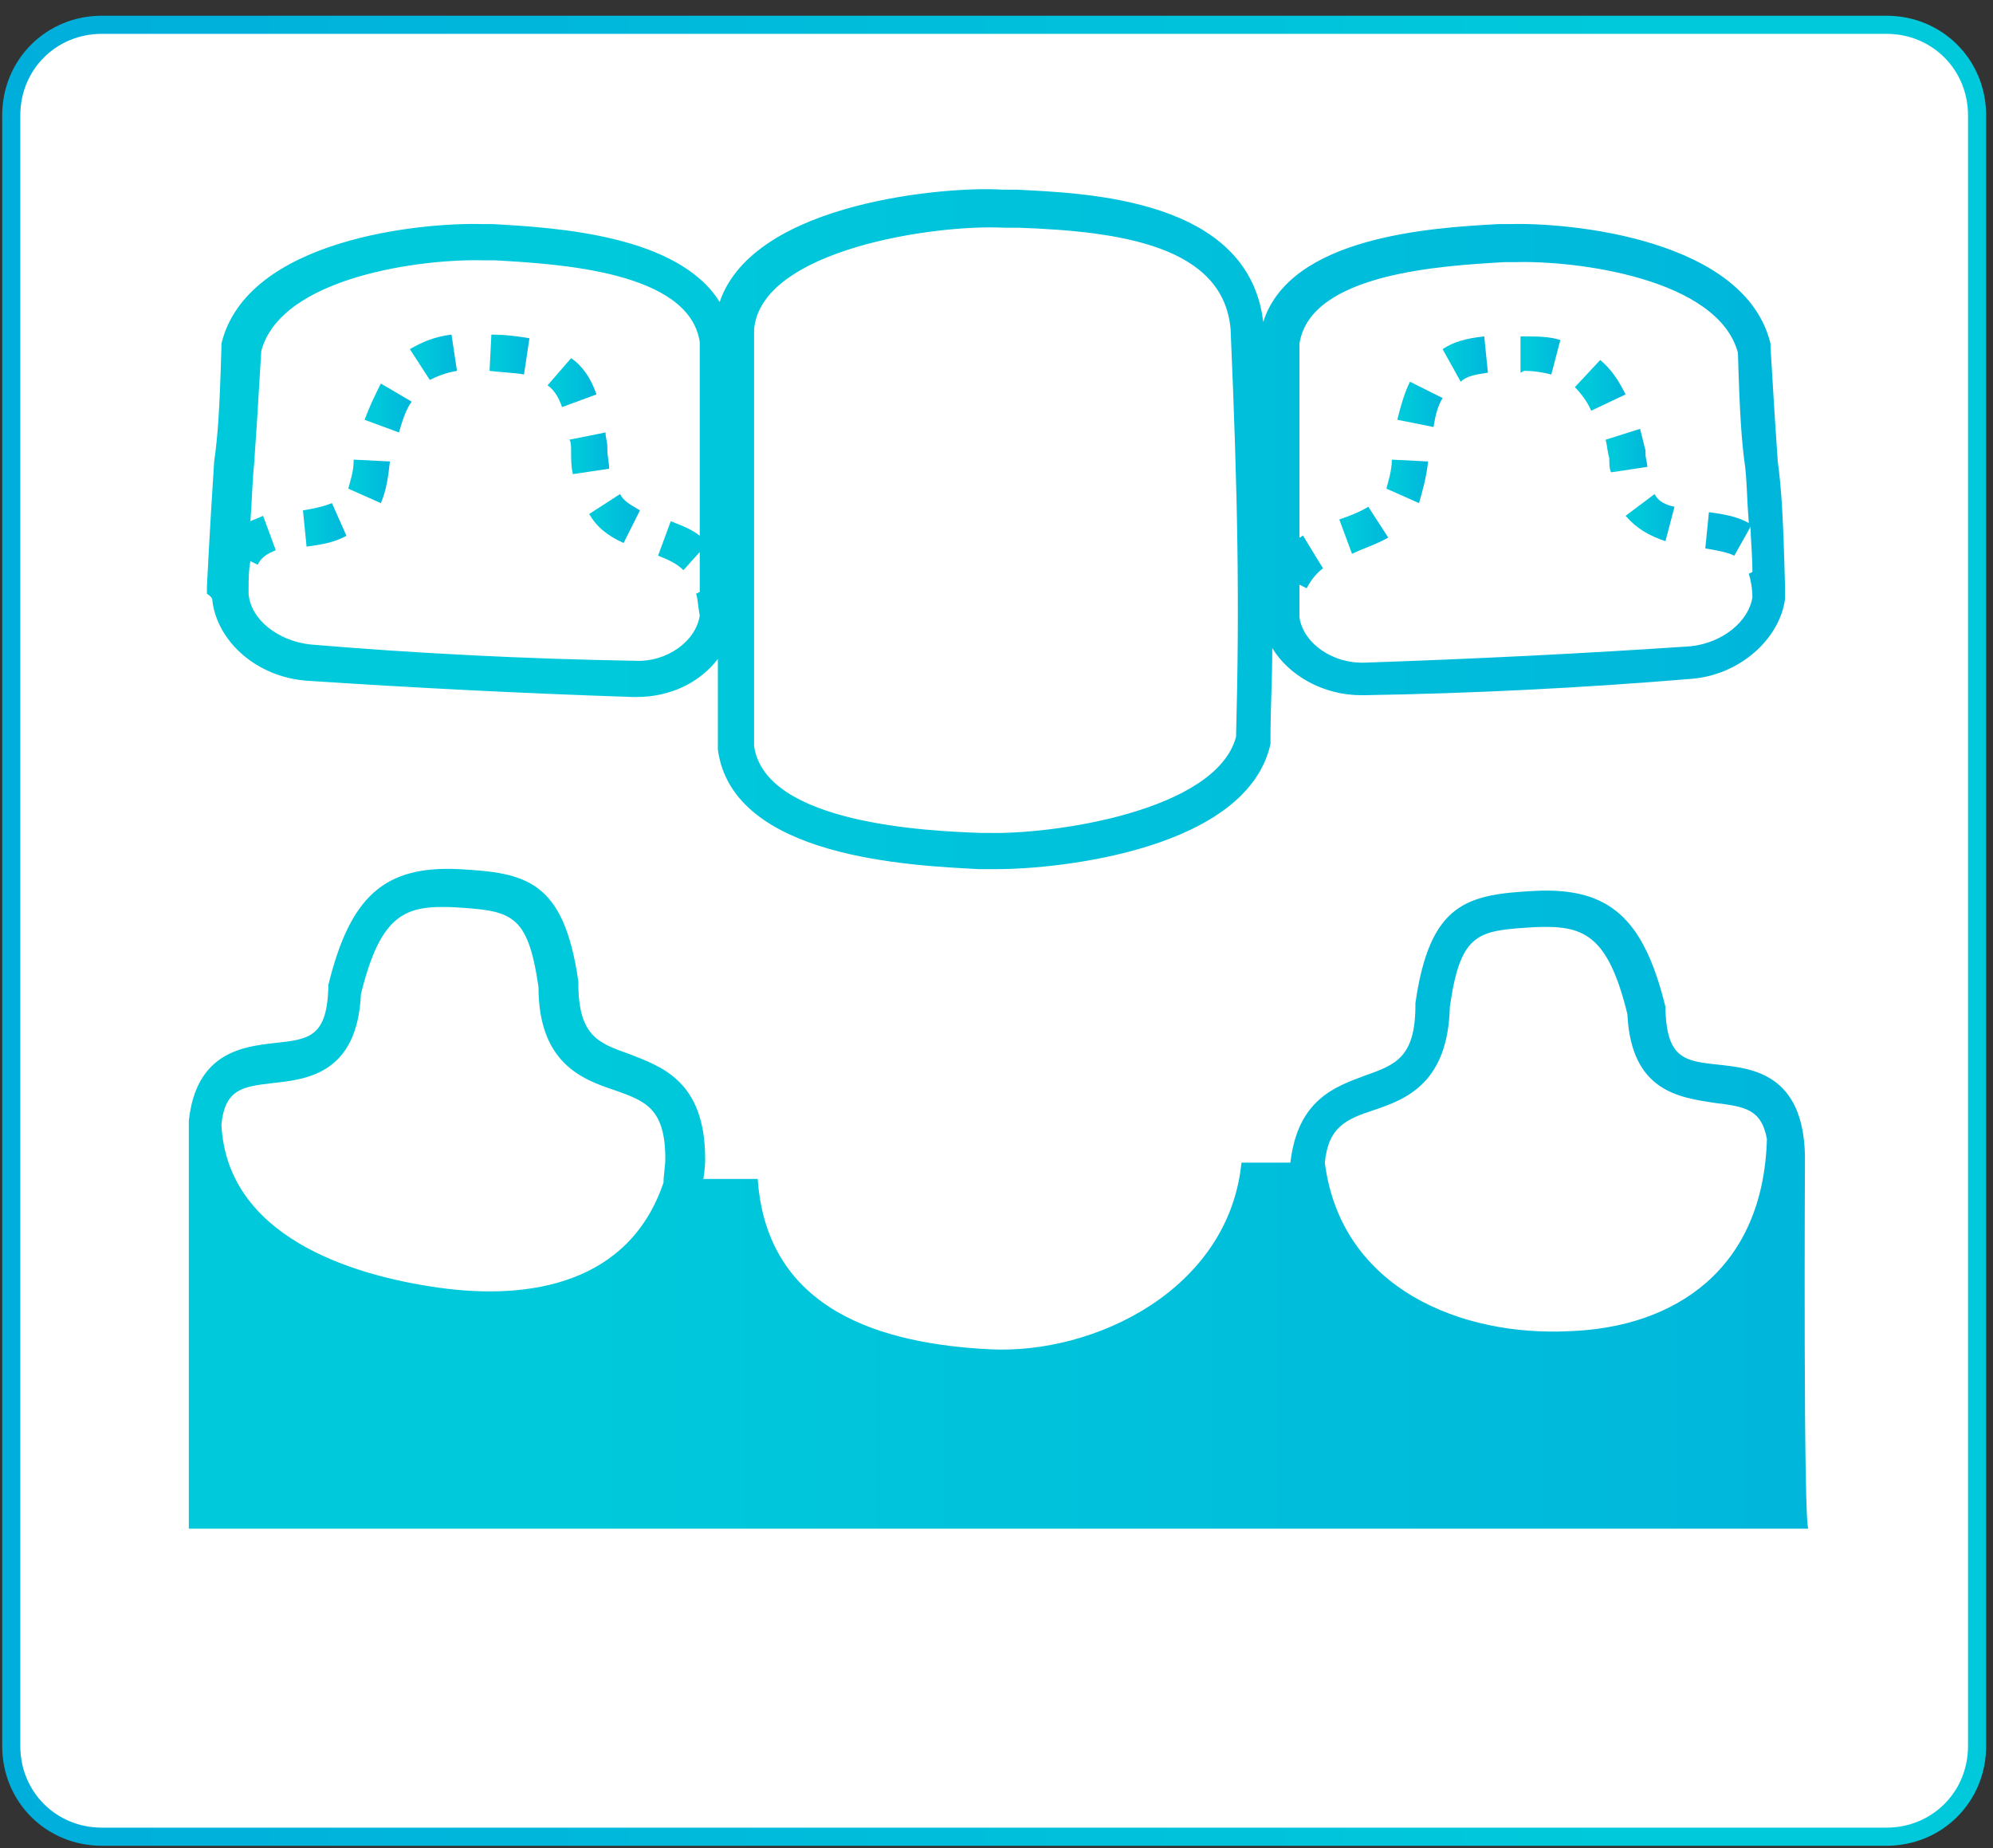 <svg width="110" height="102" viewBox="0 0 110 102" fill="none" xmlns="http://www.w3.org/2000/svg">
<rect x="0" y="0" width="110" height="102" fill="#333333" stroke="none"/>
<path d="M5.621 101.368H104.121C106.921 101.368 109.121 99.168 109.121 96.368V6.368C109.121 3.568 106.921 1.368 104.121 1.368H5.621C2.821 1.368 0.621 3.568 0.621 6.368V96.368C0.621 99.168 2.821 101.368 5.621 101.368Z" fill="white" stroke="url(#paint0_linear)"/>
<path d="M79.621 21.968L77.821 21.068C77.521 21.668 77.321 22.368 77.121 23.168L79.121 23.568C79.221 22.968 79.321 22.468 79.621 21.968Z" fill="url(#paint1_linear)"/>
<path d="M78.821 25.468L76.821 25.368C76.821 25.968 76.621 26.568 76.52 26.968L78.321 27.768C78.521 27.068 78.721 26.368 78.821 25.468Z" fill="url(#paint2_linear)"/>
<path d="M82.121 20.568L81.921 18.568C80.921 18.668 80.221 18.868 79.621 19.268L80.621 21.068C80.921 20.768 81.421 20.668 82.121 20.568Z" fill="url(#paint3_linear)"/>
<path d="M76.621 29.668L75.521 27.968C75.021 28.268 74.521 28.468 73.921 28.668L74.621 30.568C75.221 30.268 75.921 30.068 76.621 29.668Z" fill="url(#paint4_linear)"/>
<path d="M84.121 20.468C84.721 20.468 85.221 20.568 85.621 20.668L86.121 18.768C85.521 18.568 84.821 18.568 84.121 18.568H83.921V20.568L84.121 20.468Z" fill="url(#paint5_linear)"/>
<path d="M88.821 25.268C88.821 25.568 88.821 25.868 88.921 26.068L90.921 25.768C90.921 25.568 90.821 25.268 90.821 25.068V24.868C90.721 24.468 90.621 24.068 90.521 23.668L88.621 24.268C88.721 24.668 88.721 24.968 88.821 25.268Z" fill="url(#paint6_linear)"/>
<path d="M91.921 29.868L92.421 27.968C91.921 27.868 91.521 27.668 91.321 27.268L89.721 28.468C90.321 29.168 91.021 29.568 91.921 29.868Z" fill="url(#paint7_linear)"/>
<path d="M89.721 21.768C89.321 20.968 88.921 20.368 88.321 19.868L86.921 21.368C87.221 21.668 87.621 22.168 87.821 22.668L89.721 21.768Z" fill="url(#paint8_linear)"/>
<path d="M11.721 33.168C12.021 35.468 14.221 37.368 16.921 37.568C22.921 37.968 28.921 38.268 34.921 38.468C35.021 38.468 35.021 38.468 35.121 38.468C37.021 38.468 38.621 37.668 39.621 36.368V41.268V41.368C40.421 47.368 50.321 47.768 54.021 47.968H54.421C54.621 47.968 54.821 47.968 55.021 47.968C58.521 47.968 68.821 46.868 70.121 41.068V40.868C70.121 39.068 70.221 37.468 70.221 35.768C71.121 37.268 73.021 38.368 75.121 38.368C75.221 38.368 75.221 38.368 75.321 38.368C81.321 38.268 87.321 37.968 93.321 37.468C96.021 37.268 98.221 35.268 98.521 33.068C98.521 32.968 98.521 32.968 98.521 32.868C98.521 32.668 98.521 32.568 98.521 32.368C98.421 28.468 98.321 26.968 98.121 25.468C98.021 24.068 97.921 22.568 97.721 19.168V18.968C96.321 13.168 86.621 12.268 83.321 12.368H82.721C78.921 12.568 71.221 13.068 69.721 17.768C68.921 10.968 60.021 10.668 56.121 10.468C55.821 10.468 55.521 10.468 55.321 10.468C52.521 10.268 41.621 11.068 39.721 16.668C37.421 12.968 30.721 12.568 27.221 12.368H26.621C23.321 12.268 13.621 13.168 12.221 18.968V19.168C12.121 22.668 12.021 24.068 11.821 25.468C11.721 27.068 11.621 28.468 11.421 32.368C11.421 32.468 11.421 32.668 11.421 32.768C11.721 32.968 11.721 33.068 11.721 33.168ZM14.521 28.468C14.321 28.568 14.021 28.668 13.821 28.768C13.921 27.468 13.921 26.568 14.021 25.668C14.121 24.268 14.221 22.768 14.421 19.368C15.521 15.268 23.321 14.268 26.721 14.368H27.321C30.821 14.568 38.021 14.968 38.621 18.868V29.568C38.121 29.168 37.521 28.968 37.021 28.768L36.321 30.668C36.821 30.868 37.321 31.068 37.721 31.468L38.621 30.468V32.668L38.421 32.768C38.521 33.068 38.521 33.468 38.621 33.968C38.421 35.368 36.821 36.568 35.021 36.468C29.121 36.368 23.021 36.068 17.121 35.568C15.321 35.368 13.821 34.168 13.721 32.768V32.668V32.568C13.721 31.968 13.721 31.468 13.821 30.968L14.221 31.168C14.421 30.768 14.721 30.568 15.221 30.368L14.521 28.468ZM55.421 12.568C55.621 12.568 55.921 12.568 56.221 12.568C61.821 12.768 67.521 13.568 67.921 18.168C68.321 27.468 68.421 33.268 68.221 40.668C67.121 44.768 58.121 46.068 54.521 45.968H54.121C51.221 45.868 42.221 45.468 41.621 41.168V18.168C42.021 13.768 51.621 12.368 55.421 12.568ZM71.921 29.568C71.821 29.568 71.821 29.668 71.721 29.668V18.968C72.321 15.068 79.621 14.668 83.021 14.468H83.621C87.021 14.368 94.821 15.368 95.921 19.468C96.021 22.868 96.121 24.368 96.321 25.768C96.421 26.668 96.421 27.568 96.521 28.868C95.821 28.468 95.021 28.368 94.321 28.268L94.121 30.268C94.721 30.368 95.321 30.468 95.721 30.668L96.621 29.068C96.621 29.768 96.721 30.568 96.721 31.568L96.521 31.668C96.621 31.968 96.721 32.468 96.721 32.968C96.521 34.268 95.121 35.468 93.321 35.668C87.421 36.068 81.321 36.368 75.421 36.568C73.521 36.668 71.921 35.468 71.721 34.068C71.721 34.068 71.721 34.068 71.721 33.968V32.268L72.121 32.468C72.321 32.068 72.621 31.668 73.021 31.368L71.921 29.568Z" fill="url(#paint9_linear)"/>
<path d="M31.521 24.868C31.521 25.368 31.521 25.768 31.621 26.168L33.621 25.868C33.621 25.568 33.521 25.168 33.521 24.768V24.668C33.521 24.368 33.421 24.168 33.421 23.868L31.421 24.268C31.521 24.368 31.521 24.668 31.521 24.868Z" fill="url(#paint10_linear)"/>
<path d="M34.42 29.968L35.321 28.168C34.821 27.868 34.42 27.668 34.221 27.268L32.52 28.368C32.92 29.068 33.52 29.568 34.42 29.968Z" fill="url(#paint11_linear)"/>
<path d="M22.721 22.168L21.021 21.168C20.721 21.768 20.421 22.368 20.121 23.168L22.021 23.868C22.221 23.168 22.421 22.568 22.721 22.168Z" fill="url(#paint12_linear)"/>
<path d="M25.221 20.468L24.921 18.468C24.021 18.568 23.321 18.868 22.621 19.268L23.721 20.968C24.121 20.768 24.621 20.568 25.221 20.468Z" fill="url(#paint13_linear)"/>
<path d="M19.121 29.568L18.321 27.768C17.821 27.968 17.321 28.068 16.721 28.168L16.921 30.168C17.621 30.068 18.421 29.968 19.121 29.568Z" fill="url(#paint14_linear)"/>
<path d="M21.521 25.468L19.521 25.368C19.521 26.068 19.321 26.568 19.221 26.968L21.021 27.768C21.321 27.068 21.421 26.368 21.521 25.468Z" fill="url(#paint15_linear)"/>
<path d="M31.021 22.468L32.921 21.768C32.621 20.868 32.121 20.168 31.521 19.768L30.221 21.268C30.521 21.468 30.821 21.868 31.021 22.468Z" fill="url(#paint16_linear)"/>
<path d="M29.221 18.668C28.62 18.568 27.921 18.468 27.12 18.468L27.02 20.468C27.82 20.568 28.421 20.568 28.921 20.668L29.221 18.668Z" fill="url(#paint17_linear)"/>
<path d="M99.621 63.768C99.521 59.268 96.721 58.968 94.921 58.768C93.021 58.568 92.021 58.468 91.921 55.768V55.568C90.721 50.668 88.821 48.968 84.721 49.168C81.021 49.368 78.921 49.768 78.121 55.368V55.468C78.121 58.368 77.021 58.768 75.321 59.368C73.721 59.968 71.621 60.668 71.221 64.168C70.121 64.168 68.821 64.168 68.521 64.168C67.821 71.168 60.421 74.768 54.621 74.468C48.721 74.168 42.321 72.368 41.821 65.068H38.821C38.921 64.468 38.921 64.068 38.921 63.968C38.921 59.668 36.521 58.868 34.721 58.168C33.021 57.568 31.921 57.168 31.921 54.268V54.168C31.121 48.568 29.021 48.168 25.321 47.968C21.221 47.768 19.321 49.468 18.121 54.368V54.568C18.021 57.268 17.021 57.368 15.121 57.568C13.421 57.768 10.821 58.068 10.421 61.868V84.368H99.821C99.521 84.568 99.621 63.968 99.621 63.768ZM15.121 59.768C16.921 59.568 19.721 59.268 19.921 54.868C21.021 50.368 22.421 49.968 25.021 50.068C28.221 50.268 29.121 50.368 29.721 54.468C29.721 58.668 32.121 59.568 33.921 60.168C35.621 60.768 36.721 61.168 36.721 63.968C36.721 64.368 36.621 64.868 36.621 65.268C34.721 70.868 29.221 71.768 24.221 71.068C19.221 70.368 12.521 68.168 12.221 62.068C12.421 60.068 13.421 59.968 15.121 59.768ZM75.821 61.268C77.621 60.668 79.921 59.768 80.021 55.568C80.621 51.368 81.621 51.368 84.721 51.168C87.321 51.068 88.721 51.468 89.821 55.968C90.021 60.268 92.721 60.568 94.621 60.868C96.221 61.068 97.221 61.168 97.521 62.868C97.321 70.068 92.421 73.268 86.621 73.468C80.721 73.768 74.021 71.168 73.121 64.168C73.321 62.168 74.321 61.768 75.821 61.268Z" fill="url(#paint18_linear)"/>
<defs>
<linearGradient id="paint0_linear" x1="0.088" y1="51.375" x2="109.553" y2="51.375" gradientUnits="userSpaceOnUse">
<stop stop-color="#00AEDB"/>
<stop offset="0.812" stop-color="#00C9DB"/>
</linearGradient>
<linearGradient id="paint1_linear" x1="80.471" y1="22.359" x2="77.046" y2="22.359" gradientUnits="userSpaceOnUse">
<stop stop-color="#00AEDB"/>
<stop offset="0.812" stop-color="#00C9DB"/>
</linearGradient>
<linearGradient id="paint2_linear" x1="79.613" y1="26.536" x2="76.415" y2="26.536" gradientUnits="userSpaceOnUse">
<stop stop-color="#00AEDB"/>
<stop offset="0.812" stop-color="#00C9DB"/>
</linearGradient>
<linearGradient id="paint3_linear" x1="82.967" y1="19.78" x2="79.531" y2="19.78" gradientUnits="userSpaceOnUse">
<stop stop-color="#00AEDB"/>
<stop offset="0.812" stop-color="#00C9DB"/>
</linearGradient>
<linearGradient id="paint4_linear" x1="77.563" y1="29.257" x2="73.881" y2="29.257" gradientUnits="userSpaceOnUse">
<stop stop-color="#00AEDB"/>
<stop offset="0.812" stop-color="#00C9DB"/>
</linearGradient>
<linearGradient id="paint5_linear" x1="86.976" y1="19.504" x2="83.907" y2="19.504" gradientUnits="userSpaceOnUse">
<stop stop-color="#00AEDB"/>
<stop offset="0.812" stop-color="#00C9DB"/>
</linearGradient>
<linearGradient id="paint6_linear" x1="91.733" y1="24.933" x2="88.558" y2="24.933" gradientUnits="userSpaceOnUse">
<stop stop-color="#00AEDB"/>
<stop offset="0.812" stop-color="#00C9DB"/>
</linearGradient>
<linearGradient id="paint7_linear" x1="93.447" y1="28.552" x2="89.748" y2="28.552" gradientUnits="userSpaceOnUse">
<stop stop-color="#00AEDB"/>
<stop offset="0.812" stop-color="#00C9DB"/>
</linearGradient>
<linearGradient id="paint8_linear" x1="90.685" y1="21.218" x2="86.957" y2="21.218" gradientUnits="userSpaceOnUse">
<stop stop-color="#00AEDB"/>
<stop offset="0.812" stop-color="#00C9DB"/>
</linearGradient>
<linearGradient id="paint9_linear" x1="129.358" y1="29.296" x2="10.523" y2="29.296" gradientUnits="userSpaceOnUse">
<stop stop-color="#00AEDB"/>
<stop offset="0.812" stop-color="#00C9DB"/>
</linearGradient>
<linearGradient id="paint10_linear" x1="34.407" y1="24.992" x2="31.431" y2="24.992" gradientUnits="userSpaceOnUse">
<stop stop-color="#00AEDB"/>
<stop offset="0.812" stop-color="#00C9DB"/>
</linearGradient>
<linearGradient id="paint11_linear" x1="36.248" y1="28.65" x2="32.448" y2="28.65" gradientUnits="userSpaceOnUse">
<stop stop-color="#00AEDB"/>
<stop offset="0.812" stop-color="#00C9DB"/>
</linearGradient>
<linearGradient id="paint12_linear" x1="23.624" y1="22.448" x2="20.041" y2="22.448" gradientUnits="userSpaceOnUse">
<stop stop-color="#00AEDB"/>
<stop offset="0.812" stop-color="#00C9DB"/>
</linearGradient>
<linearGradient id="paint13_linear" x1="26.084" y1="19.754" x2="22.586" y2="19.754" gradientUnits="userSpaceOnUse">
<stop stop-color="#00AEDB"/>
<stop offset="0.812" stop-color="#00C9DB"/>
</linearGradient>
<linearGradient id="paint14_linear" x1="20.006" y1="28.946" x2="16.633" y2="28.946" gradientUnits="userSpaceOnUse">
<stop stop-color="#00AEDB"/>
<stop offset="0.812" stop-color="#00C9DB"/>
</linearGradient>
<linearGradient id="paint15_linear" x1="22.336" y1="26.519" x2="19.149" y2="26.519" gradientUnits="userSpaceOnUse">
<stop stop-color="#00AEDB"/>
<stop offset="0.812" stop-color="#00C9DB"/>
</linearGradient>
<linearGradient id="paint16_linear" x1="33.8" y1="21.072" x2="30.152" y2="21.072" gradientUnits="userSpaceOnUse">
<stop stop-color="#00AEDB"/>
<stop offset="0.812" stop-color="#00C9DB"/>
</linearGradient>
<linearGradient id="paint17_linear" x1="30.002" y1="19.549" x2="26.941" y2="19.549" gradientUnits="userSpaceOnUse">
<stop stop-color="#00AEDB"/>
<stop offset="0.812" stop-color="#00C9DB"/>
</linearGradient>
<linearGradient id="paint18_linear" x1="131.129" y1="66.314" x2="8.941" y2="66.314" gradientUnits="userSpaceOnUse">
<stop stop-color="#00AEDB"/>
<stop offset="0.812" stop-color="#00C9DB"/>
</linearGradient>
</defs>
</svg>
